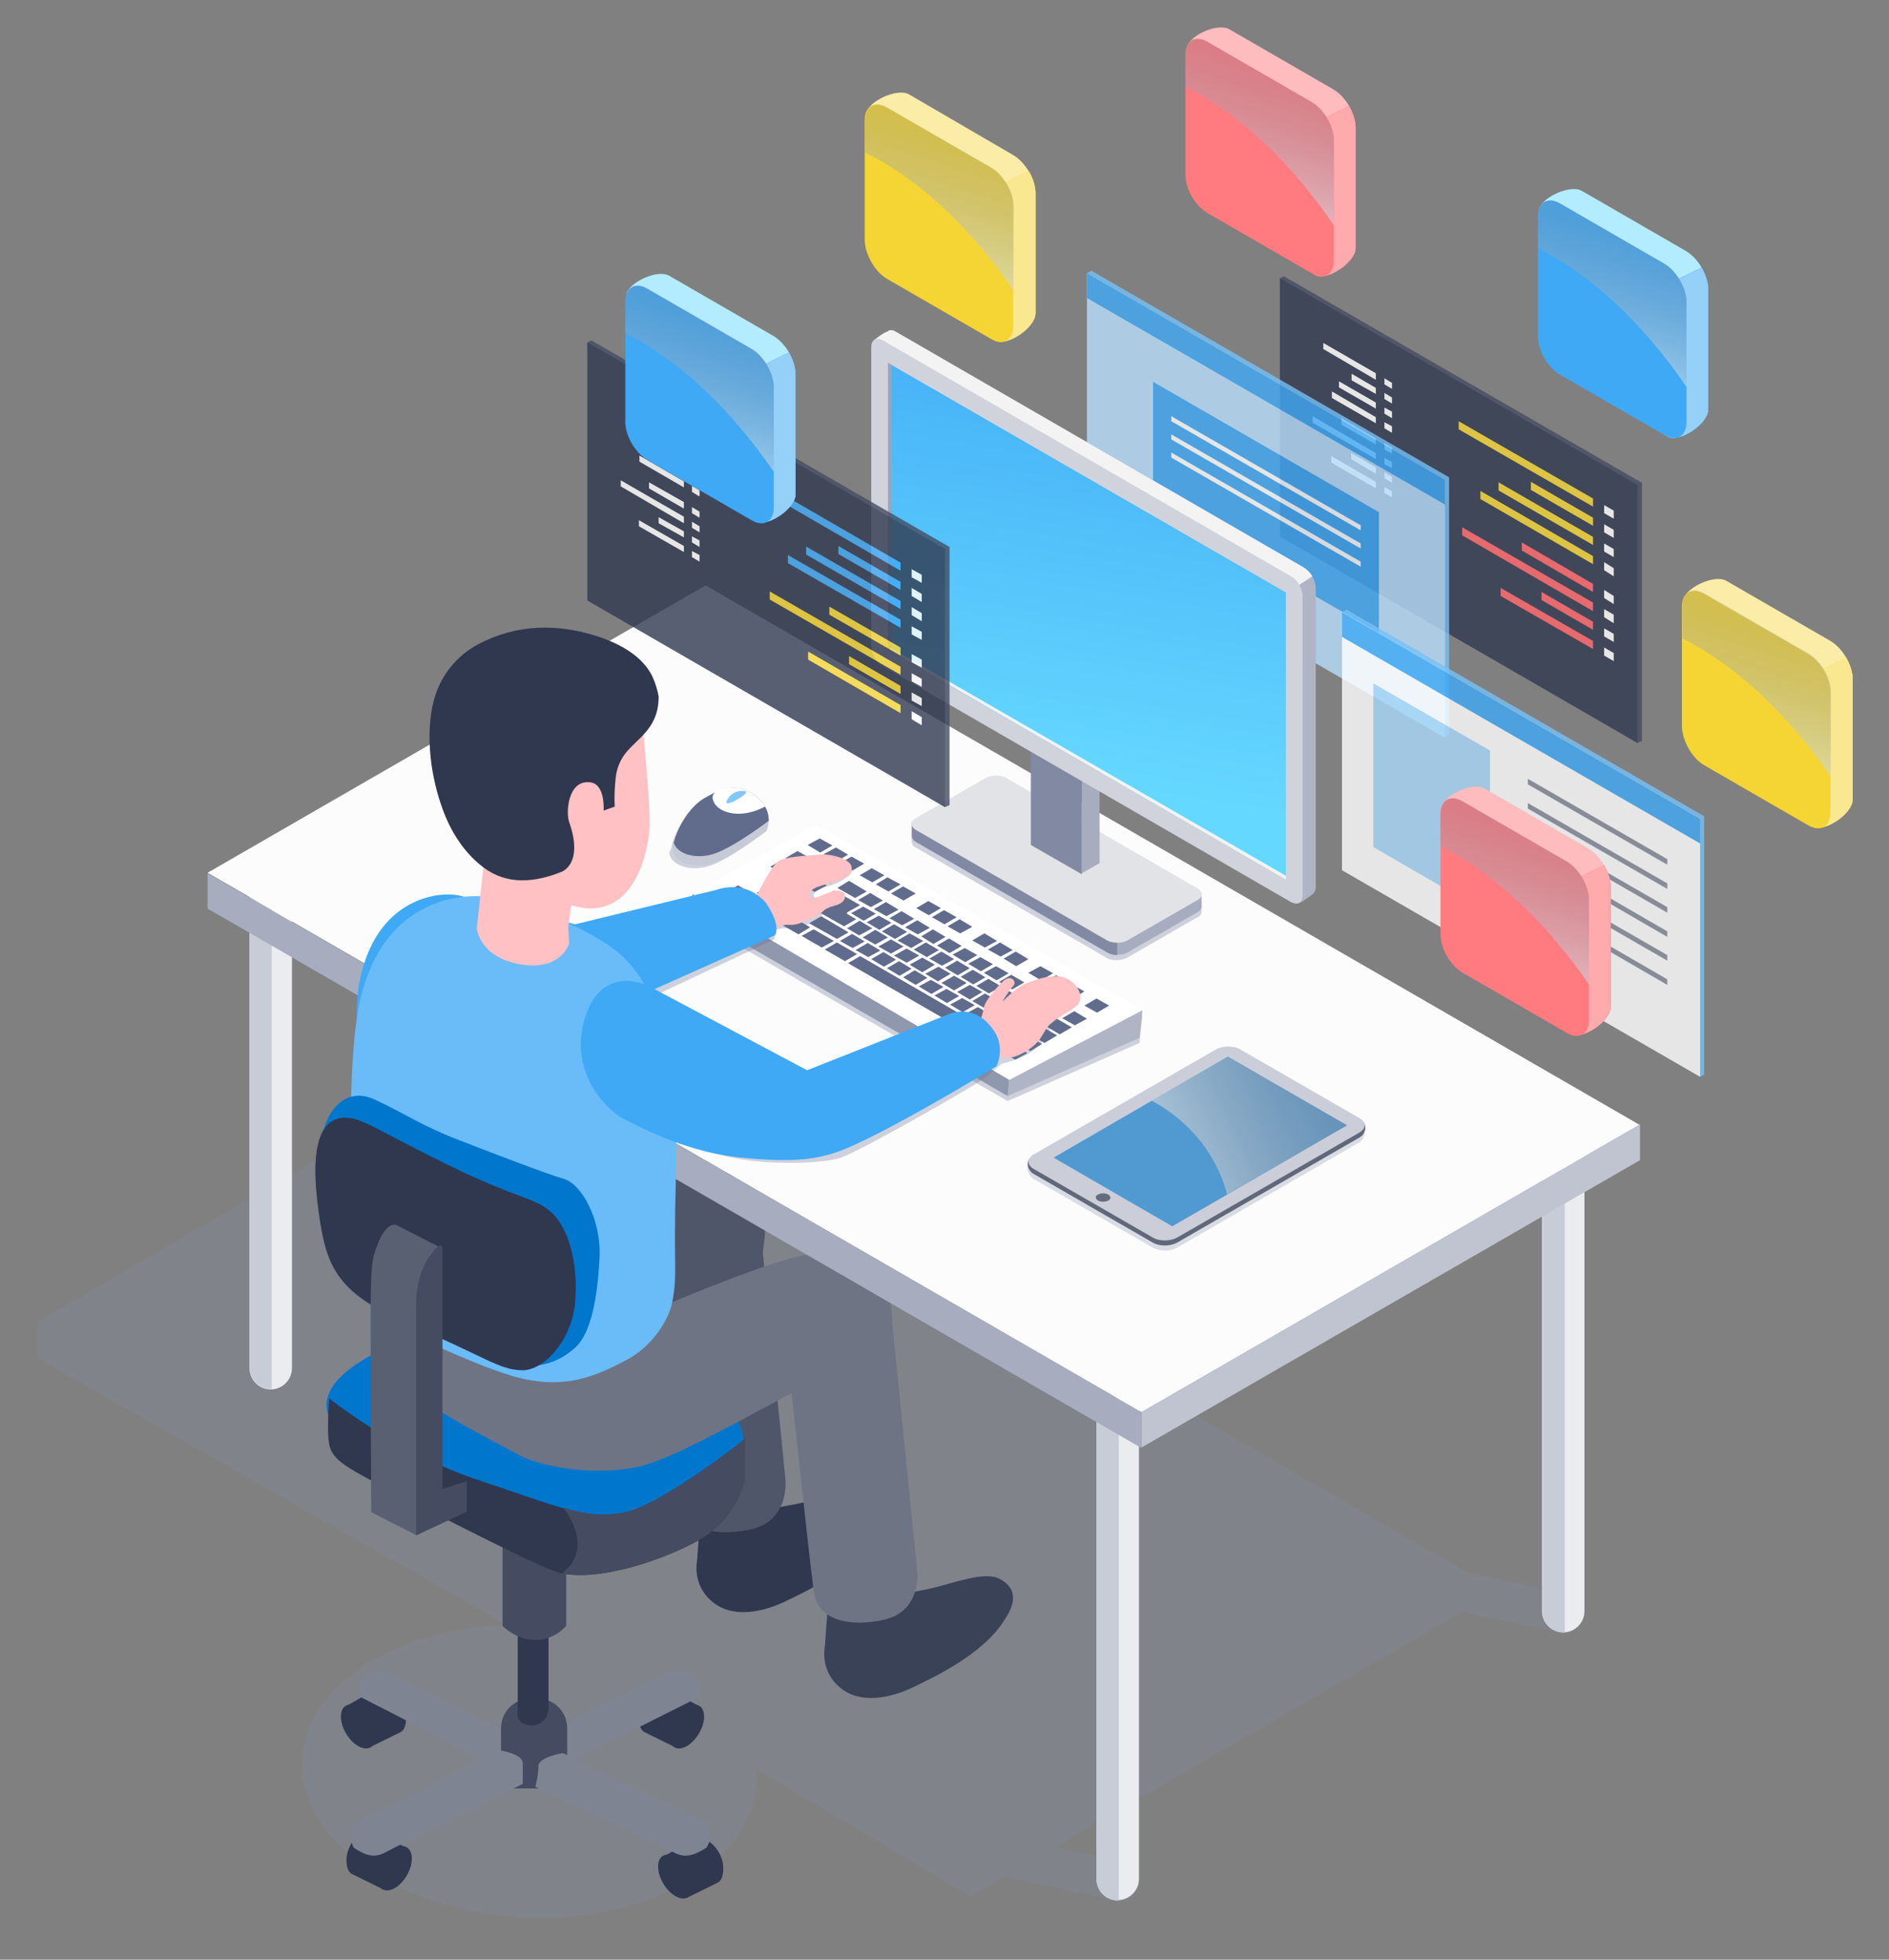<?xml version="1.0" encoding="utf-8"?>
<!-- Generator: Adobe Illustrator 26.0.1, SVG Export Plug-In . SVG Version: 6.00 Build 0)  -->
<svg version="1.1" id="OBJECTS" xmlns="http://www.w3.org/2000/svg" xmlns:xlink="http://www.w3.org/1999/xlink" x="0px" y="0px"
	 width="374px" height="388px" viewBox="0 0 374 388" style="enable-background:new 0 0 374 388;" xml:space="preserve">
<rect x="0" y="0" width="374" height="388" fill="#808080" stroke="none"/>
<style type="text/css">
	.st0{opacity:0.3;fill:#828BA4;}
	.st1{opacity:0.8;}
	.st2{fill:#454C61;}
	.st3{fill:#30384F;}
	.st4{fill:#FFFFFF;}
	.st5{fill:#F5D533;}
	.st6{fill:#FF6469;}
	.st7{fill:#75C1F8;}
	.st8{fill:#B8DFFB;}
	.st9{fill:#3FA9F5;}
	.st10{fill:#FBEDA7;}
	.st11{fill:#F9E88F;}
	.st12{opacity:0.7;fill:url(#SVGID_1_);}
	.st13{fill:#B4ECFF;}
	.st14{fill:#95D0F9;}
	.st15{opacity:0.7;fill:url(#SVGID_00000066490738373202716310000002444105883117185420_);}
	.st16{fill:#FFBCBE;}
	.st17{fill:#FFAAAC;}
	.st18{fill:#FF7B80;}
	.st19{opacity:0.7;fill:url(#SVGID_00000138567831780600302730000015018956893225107079_);}
	.st20{opacity:0.7;fill:url(#SVGID_00000047740593593417984960000007492244897160977553_);}
	.st21{fill:#4F5669;}
	.st22{fill:#3A4258;}
	.st23{fill:#7F8492;}
	.st24{fill:#6E7484;}
	.st25{fill:#0077CC;}
	.st26{fill:#EAECF0;}
	.st27{fill:#C8CCD7;}
	.st28{fill:#DFE2E8;}
	.st29{fill:#D0D3DC;}
	.st30{fill:#FCFCFD;}
	.st31{fill:#C0C4D1;}
	.st32{fill:#A7ADBF;}
	.st33{opacity:0.3;fill:#616C8C;}
	.st34{fill:#B0B5C5;}
	.st35{fill:#9098AE;}
	.st36{fill-rule:evenodd;clip-rule:evenodd;fill:#616C8C;}
	.st37{fill:#4D4D4D;}
	.st38{fill:#333333;}
	.st39{fill:#FFC1C3;}
	.st40{fill:#69BCF7;}
	.st41{fill:#596072;}
	.st42{fill:#898E9B;}
	.st43{fill:#A9D8FA;}
	.st44{fill:#F3F3F4;}
	.st45{fill:#8189A3;}
	.st46{fill:#E2E3E6;}
	.st47{fill:url(#SVGID_00000044899761281730570980000014026955265408230831_);}
	.st48{fill:#9FA5B9;}
	.st49{opacity:0.3;fill:#878FA8;}
	.st50{fill:#626879;}
	.st51{fill:#CBCED9;}
	.st52{opacity:0.6;fill:#0077CC;}
	.st53{fill:url(#SVGID_00000098934113497384890180000014317409270694229911_);}
	.st54{fill:#666C7D;}
	.st55{fill:#C6CAD6;}
	.st56{fill:#616C8C;}
	.st57{fill:#84C8F9;}
	.st58{opacity:0.7;fill:url(#SVGID_00000181049998582670836670000006957771865041511817_);}
	.st59{opacity:0.7;fill:url(#SVGID_00000067201473100904572460000003278686283213278392_);}
</style>
<path class="st0" d="M105.8,204.7l184.8,106.7l0.1,0l0,0v0l18,3.8c2.3-0.4,4.5,1.1,4.9,3.4l0,0c0.4,2.3-1.1,4.5-3.4,4.9l-20.7-4.4
	l-80.6,46.6l11.7,2.5c2.3-0.4,4.5,1.1,4.9,3.4v0c0.4,2.3-1.1,4.5-3.4,4.9l-23.3-4.9l-6.6,3.8v0.1l-42.6-25.4c0.1,1,0.2,2.1,0.1,3.1
	c-0.9,16-21.7,27.8-46.5,26.4c-24.8-1.4-44.2-15.4-43.3-31.4c0.8-14.7,18.5-25.8,40.6-26.4l-93.2-53v-7l0,0L105.8,204.7z"/>
<g class="st1">
	<polygon class="st2" points="254.2,105.8 324.2,147.1 325.1,146.7 325.1,95.6 254.2,54.7 253.4,55.1 	"/>
	<g>
		<polygon class="st3" points="253.4,106.2 324.2,147.1 324.2,96 253.4,55.1 		"/>
		<g>
			<polygon class="st4" points="317.6,101.6 319.5,102.7 319.5,101.1 317.6,100 			"/>
			<polygon class="st5" points="288.8,85 315.4,100.3 315.4,98.7 288.8,83.4 			"/>
			<polygon class="st4" points="317.6,105.4 319.5,106.5 319.5,104.9 317.6,103.8 			"/>
			<polygon class="st5" points="303.1,97 315.4,104.1 315.4,102.5 303.1,95.4 			"/>
			<polygon class="st4" points="317.6,109.2 319.5,110.3 319.5,108.7 317.6,107.6 			"/>
			<polygon class="st5" points="296.7,97.1 315.4,107.9 315.4,106.3 296.7,95.5 			"/>
			<polygon class="st4" points="317.6,112.9 319.5,114.1 319.5,112.5 317.6,111.3 			"/>
			<polygon class="st5" points="293.1,98.8 315.4,111.7 315.4,110.1 293.1,97.2 			"/>
		</g>
		<g>
			<polygon class="st4" points="317.6,118.4 319.5,119.6 319.5,118 317.6,116.8 			"/>
			<polygon class="st6" points="301.3,109 315.4,117.2 315.4,115.6 301.3,107.4 			"/>
			<polygon class="st4" points="317.6,122.2 319.5,123.4 319.5,121.7 317.6,120.6 			"/>
			<polygon class="st6" points="289.5,106 315.4,121 315.4,119.3 289.5,104.4 			"/>
			<polygon class="st4" points="317.6,126 319.5,127.1 319.5,125.5 317.6,124.4 			"/>
			<polygon class="st6" points="305.2,118.8 315.4,124.7 315.4,123.1 305.2,117.2 			"/>
			<polygon class="st4" points="317.6,129.8 319.5,130.9 319.5,129.3 317.6,128.2 			"/>
			<polygon class="st6" points="297.1,118 315.4,128.5 315.4,126.9 297.1,116.4 			"/>
		</g>
		<g>
			<polygon class="st4" points="275.6,77 274.1,76.1 274.1,74.9 275.6,75.8 			"/>
			<polygon class="st4" points="262,67.9 272.4,73.9 272.4,75.2 262,69.1 			"/>
			<polygon class="st4" points="275.6,79.9 274.1,79 274.1,77.8 275.6,78.7 			"/>
			<polygon class="st4" points="267.6,74 272.4,76.8 272.4,78 267.6,75.3 			"/>
			<polygon class="st4" points="275.6,82.8 274.1,81.9 274.1,80.7 275.6,81.5 			"/>
			<polygon class="st4" points="265.1,75.5 272.4,79.7 272.4,80.9 265.1,76.7 			"/>
			<polygon class="st4" points="275.6,85.7 274.1,84.8 274.1,83.6 275.6,84.4 			"/>
			<polygon class="st4" points="263.7,77.5 272.4,82.6 272.4,83.8 263.7,78.8 			"/>
			<polygon class="st4" points="275.6,89.8 274.1,89 274.1,87.7 275.6,88.6 			"/>
			<polygon class="st4" points="265.6,82.8 272.4,86.8 272.4,88 265.6,84.1 			"/>
			<polygon class="st4" points="275.6,92.7 274.1,91.9 274.1,90.6 275.6,91.5 			"/>
			<polygon class="st4" points="272.4,89.7 272.4,90.9 259.9,83.7 259.9,82.4 			"/>
			<polygon class="st4" points="275.6,95.6 274.1,94.7 274.1,93.5 275.6,94.4 			"/>
			<polygon class="st4" points="267.5,89.7 272.4,92.5 272.4,93.8 267.5,90.9 			"/>
			<polygon class="st4" points="275.6,98.5 274.1,97.6 274.1,96.4 275.6,97.3 			"/>
			<polygon class="st4" points="272.4,96.7 263.6,91.6 263.6,90.3 272.4,95.4 			"/>
		</g>
	</g>
</g>
<g class="st1">
	<polygon class="st7" points="216.1,104.7 286.1,146 286.9,145.6 286.9,94.5 216.1,53.6 215.3,54 	"/>
	<g>
		<polygon class="st8" points="215.2,105.2 286.1,146.1 286.1,95 215.2,54.1 		"/>
		<g>
			<polygon class="st9" points="228.3,99.5 273,125.3 273,101.4 228.3,75.6 			"/>
			<polygon class="st4" points="231.9,83.4 269.4,105 269.4,104 231.9,82.4 			"/>
			<polygon class="st4" points="231.9,87 269.4,108.6 269.4,107.6 231.9,86 			"/>
			<polygon class="st4" points="231.9,90.6 269.4,112.2 269.4,111.2 231.9,89.6 			"/>
		</g>
		<polygon class="st9" points="215.2,59 286.1,99.9 286.1,95 215.2,54.1 		"/>
	</g>
</g>
<path class="st5" d="M203.7,33.9c0.8,1.4,1.3,2.9,1.3,4.3l0,23.8c0,2.8-5.7,6.7-8.1,5.3L178,53.7c-1.2-0.7-2.3-1.9-3.1-3.3
	C183.7,45.3,194.3,38.2,203.7,33.9z"/>
<path class="st10" d="M178,53.7l18.9,13.7c2.4,1.4,8.1-2.5,8.1-5.3l0-23.8c0-2.8-2-6.2-4.4-7.6L180,18.7c-2.4-1.4-8.4,1.5-8.5,3.9
	l2.1,23.4C173.6,48.9,175.5,52.3,178,53.7z"/>
<path class="st5" d="M203.7,33.9c0.8,1.4,1.3,2.9,1.3,4.3l0,23.8c0,2.8-5.7,6.7-8.1,5.3L178,53.7c-1.2-0.7-2.3-1.9-3.1-3.3
	C183.7,45.3,194.3,38.2,203.7,33.9z"/>
<path class="st11" d="M203.7,33.9c0.8,1.4,1.3,2.9,1.3,4.3l0,23.8c0,2.8-5.7,6.7-8.1,5.3L178,53.7c-1.2-0.7-2.3-1.9-3.1-3.3
	C183.7,45.3,194.3,38.2,203.7,33.9z"/>
<path class="st5" d="M175.6,55.2l20.6,11.9c2.4,1.4,4.4,0.3,4.4-2.5l0-23.8c0-2.8-2-6.2-4.4-7.6l-20.6-11.9
	c-2.4-1.4-4.4-0.3-4.4,2.5l0,23.8C171.3,50.4,173.2,53.8,175.6,55.2z"/>
<linearGradient id="SVGID_1_" gradientUnits="userSpaceOnUse" x1="194.502" y1="60.055" x2="176.828" y2="6.634" gradientTransform="matrix(-1 0 0 1 373.931 0)">
	<stop  offset="0" style="stop-color:#EDFAFF"/>
	<stop  offset="1" style="stop-color:#30384F;stop-opacity:0"/>
</linearGradient>
<path class="st12" d="M171.3,30.2l0-6.4c0-2.8,2-3.9,4.4-2.5l20.6,11.9c2.4,1.4,4.4,4.8,4.4,7.6l0,16.8
	C192.4,45.4,182.1,35.5,171.3,30.2z"/>
<path class="st13" d="M311.2,72.7l18.9,13.7c2.4,1.4,8.1-2.5,8.1-5.3l0-23.8c0-2.8-2-6.2-4.4-7.6l-20.6-11.9
	c-2.4-1.4-8.4,1.5-8.5,3.9l2.1,23.4C306.8,67.9,308.8,71.3,311.2,72.7z"/>
<path class="st9" d="M336.9,53c0.8,1.4,1.3,2.9,1.3,4.3l0,23.8c0,2.8-5.7,6.7-8.1,5.3l-18.9-13.7c-1.2-0.7-2.3-1.9-3.1-3.3
	C317,64.3,327.5,57.3,336.9,53z"/>
<path class="st9" d="M336.9,53c0.8,1.4,1.3,2.9,1.3,4.3l0,23.8c0,2.8-5.7,6.7-8.1,5.3l-18.9-13.7c-1.2-0.7-2.3-1.9-3.1-3.3
	C317,64.3,327.5,57.3,336.9,53z"/>
<path class="st14" d="M336.9,53c0.8,1.4,1.3,2.9,1.3,4.3l0,23.8c0,2.8-5.7,6.7-8.1,5.3l-18.9-13.7c-1.2-0.7-2.3-1.9-3.1-3.3
	C317,64.3,327.5,57.3,336.9,53z"/>
<path class="st9" d="M308.9,74.2l20.6,11.9c2.4,1.4,4.4,0.3,4.4-2.5l0-23.8c0-2.8-2-6.2-4.4-7.6l-20.6-11.9
	c-2.4-1.4-4.4-0.3-4.4,2.5l0,23.8C304.5,69.5,306.5,72.8,308.9,74.2z"/>
<linearGradient id="SVGID_00000022524812979388835070000018022534841799856512_" gradientUnits="userSpaceOnUse" x1="61.261" y1="79.089" x2="43.587" y2="25.669" gradientTransform="matrix(-1 0 0 1 373.931 0)">
	<stop  offset="0" style="stop-color:#EDFAFF"/>
	<stop  offset="1" style="stop-color:#30384F;stop-opacity:0"/>
</linearGradient>
<path style="opacity:0.7;fill:url(#SVGID_00000022524812979388835070000018022534841799856512_);" d="M304.5,49.2l0-6.4
	c0-2.8,2-3.9,4.4-2.5l20.6,11.9c2.4,1.4,4.4,4.8,4.4,7.6l0,16.8C325.6,64.4,315.3,54.5,304.5,49.2z"/>
<path class="st16" d="M241.4,40.7l18.9,13.7c2.4,1.4,8.1-2.5,8.1-5.3l0-23.8c0-2.8-2-6.2-4.4-7.6L243.4,5.8C241,4.4,235,7.2,235,9.7
	l2.1,23.4C237,35.9,239,39.3,241.4,40.7z"/>
<path class="st6" d="M267.1,21c0.8,1.4,1.3,2.9,1.3,4.3l0,23.8c0,2.8-5.7,6.7-8.1,5.3l-18.9-13.7c-1.2-0.7-2.3-1.9-3.1-3.3
	C247.2,32.3,257.7,25.3,267.1,21z"/>
<path class="st17" d="M267.1,21c0.8,1.4,1.3,2.9,1.3,4.3l0,23.8c0,2.8-5.7,6.7-8.1,5.3l-18.9-13.7c-1.2-0.7-2.3-1.9-3.1-3.3
	C247.2,32.3,257.7,25.3,267.1,21z"/>
<path class="st18" d="M239.1,42.2l20.6,11.9c2.4,1.4,4.4,0.3,4.4-2.5l0-23.8c0-2.8-2-6.2-4.4-7.6L239.1,8.3
	c-2.4-1.4-4.4-0.3-4.4,2.5l0,23.8C234.7,37.5,236.7,40.8,239.1,42.2z"/>
<linearGradient id="SVGID_00000122683040657664175280000018096710654942762388_" gradientUnits="userSpaceOnUse" x1="131.054" y1="47.089" x2="113.38" y2="-6.331" gradientTransform="matrix(-1 0 0 1 373.931 0)">
	<stop  offset="0" style="stop-color:#EDFAFF"/>
	<stop  offset="1" style="stop-color:#30384F;stop-opacity:0"/>
</linearGradient>
<path style="opacity:0.7;fill:url(#SVGID_00000122683040657664175280000018096710654942762388_);" d="M234.7,17.2l0-6.4
	c0-2.8,2-3.9,4.4-2.5l20.6,11.9c2.4,1.4,4.4,4.8,4.4,7.6l0,16.8C255.8,32.4,245.5,22.5,234.7,17.2z"/>
<path class="st5" d="M365.5,130.2c0.8,1.4,1.3,2.9,1.3,4.3l0,23.8c0,2.8-5.7,6.7-8.1,5.3l-18.9-13.7c-1.2-0.7-2.3-1.9-3.1-3.3
	C345.5,141.5,356.1,134.5,365.5,130.2z"/>
<path class="st10" d="M339.8,149.9l18.9,13.7c2.4,1.4,8.1-2.5,8.1-5.3l0-23.8c0-2.8-2-6.2-4.4-7.6L341.8,115
	c-2.4-1.4-8.4,1.5-8.5,3.9l2.1,23.4C335.4,145.2,337.3,148.5,339.8,149.9z"/>
<path class="st5" d="M365.5,130.2c0.8,1.4,1.3,2.9,1.3,4.3l0,23.8c0,2.8-5.7,6.7-8.1,5.3l-18.9-13.7c-1.2-0.7-2.3-1.9-3.1-3.3
	C345.5,141.5,356.1,134.5,365.5,130.2z"/>
<path class="st11" d="M365.5,130.2c0.8,1.4,1.3,2.9,1.3,4.3l0,23.8c0,2.8-5.7,6.7-8.1,5.3l-18.9-13.7c-1.2-0.7-2.3-1.9-3.1-3.3
	C345.5,141.5,356.1,134.5,365.5,130.2z"/>
<path class="st5" d="M337.4,151.5l20.6,11.9c2.4,1.4,4.4,0.3,4.4-2.5l0-23.8c0-2.8-2-6.2-4.4-7.6l-20.6-11.9
	c-2.4-1.4-4.4-0.3-4.4,2.5l0,23.8C333.1,146.7,335,150.1,337.4,151.5z"/>
<linearGradient id="SVGID_00000073681744115572663700000002989155542321043386_" gradientUnits="userSpaceOnUse" x1="32.709" y1="156.33" x2="15.035" y2="102.91" gradientTransform="matrix(-1 0 0 1 373.931 0)">
	<stop  offset="0" style="stop-color:#EDFAFF"/>
	<stop  offset="1" style="stop-color:#30384F;stop-opacity:0"/>
</linearGradient>
<path style="opacity:0.7;fill:url(#SVGID_00000073681744115572663700000002989155542321043386_);" d="M333.1,126.4l0-6.4
	c0-2.8,2-3.9,4.4-2.5l20.6,11.9c2.4,1.4,4.4,4.8,4.4,7.6l0,16.8C354.2,141.7,343.9,131.8,333.1,126.4z"/>
<g>
	<g>
		<path class="st3" d="M138.6,301l-0.6,8.1c0,0-1,4.7,3,8c4,3.4,10,2.1,14.4,0c3.5-1.7,13.9-6.4,18.2-13.4c1.1-1.7,3.6-5.7-1-8.1
			c-3-1.6-9.2,0.9-13.6,1.9c-2.7,0.6-7.1,1.3-7.1,1.3s-3.9-2.6-7.9-1C140,299.4,138.4,297.7,138.6,301z"/>
		<path class="st21" d="M155.5,292.8c0,0,1,8.2-6.8,10c-7.8,1.7-13.2-0.5-14.1-4.9c-0.6-2.7-3.2-28.2-4.8-42.4l20.4-15.8
			L155.5,292.8z"/>
		<path class="st21" d="M75.2,260.6c1-7.2,3.6-14,4.5-21.2l18.3,5.5c0,0,28.3-12.4,36.3-13.5c4.6-0.6,8.6-0.8,12.8,3
			c5.2,4.8,4.3,10.5,4.3,10.5l-0.4,3.4l-30.8,16.5c0-0.1-11.6,6.4-17.5,8.1c-9,2.6-20.9,0.5-25.5-2.1c-0.6-0.4-1.5-0.8-2.4-1.3
			C74.7,266.5,74.8,263.6,75.2,260.6z"/>
		<path class="st22" d="M163.9,318l-0.6,8.1c0,0-1,4.7,3,8c4,3.4,10,2.1,14.4,0c3.5-1.7,13.9-6.4,18.2-13.4c1.1-1.7,3.6-5.7-1-8.1
			c-3-1.6-9.2,0.9-13.6,1.9c-2.7,0.6-7.1,1.3-7.1,1.3s-3.9-2.6-7.9-1C165.3,316.3,163.7,314.7,163.9,318z"/>
		<g>
			<path class="st3" d="M71.9,362.6c1.1-0.7,2.1-0.6,2.7,0.1l0.1-0.1l5.6,3.2l-4.4,8.3l-6.3-3.1c-0.6-0.4-1-1.2-1-2.8
				C68.6,366,70.1,363.7,71.9,362.6z"/>
			<ellipse transform="matrix(0.5 -0.866 0.866 0.5 -281.255 252.588)" class="st3" cx="78.1" cy="369.9" rx="4.8" ry="2.8"/>
		</g>
		<g>
			<path class="st3" d="M139.9,364.3c-1.1-0.7-2.1-0.6-2.7,0.1l-0.1-0.1l-5.6,3.2l4.4,8.3l6.3-3.1c0.6-0.4,1-1.2,1-2.8
				C143.2,367.6,141.8,365.4,139.9,364.3z"/>
			<path class="st3" d="M137.1,373.5c0,2.2-1.5,3-3.4,1.9c-1.9-1.1-3.4-3.7-3.4-5.8c0-2.2,1.5-3,3.4-1.9
				C135.6,368.7,137.1,371.3,137.1,373.5z"/>
		</g>
		<g>
			<path class="st3" d="M77.1,334.5c-1.1-0.7-2.1-0.6-2.7,0.1l-0.1-0.1l-5.6,3.2l4.4,8.3l6.3-3.1c0.6-0.4,1-1.2,1-2.8
				C80.4,337.9,78.9,335.6,77.1,334.5z"/>
			<path class="st3" d="M74.3,343.8c0,2.2-1.5,3-3.4,1.9c-1.9-1.1-3.4-3.7-3.4-5.8c0-2.2,1.5-3,3.4-1.9
				C72.8,339,74.3,341.6,74.3,343.8z"/>
		</g>
		<g>
			<path class="st3" d="M129.8,334.5c1.1-0.7,2.1-0.6,2.7,0.1l0.1-0.1l5.6,3.2l-4.4,8.3l-6.3-3.1c-0.6-0.4-1-1.2-1-2.8
				C126.5,337.9,127.9,335.6,129.8,334.5z"/>
			<path class="st3" d="M132.6,343.8c0,2.2,1.5,3,3.4,1.9c1.9-1.1,3.4-3.7,3.4-5.8c0-2.2-1.5-3-3.4-1.9
				C134.1,339,132.6,341.6,132.6,343.8z"/>
		</g>
		<path class="st23" d="M103.7,345.1l29-14.1c0,0,1.5-0.9,3.6,0.2s2.3,2.6,2.3,2.6v2.1l-29.9,15L103.7,345.1z"/>
		<path class="st23" d="M107.3,346.2L76.7,331c0,0-1.3-0.9-3.4,0.2c-2.1,1.1-2.1,2.6-2.1,2.6v2.1l31.4,16.1L107.3,346.2z"/>
		<path class="st2" d="M99.2,354.1h13.1v-11.9c0-3.3-2.6-5.9-5.9-5.9h-1.3c-3.3,0-5.9,2.6-5.9,5.9V354.1z"/>
		<path class="st3" d="M108.6,321.5v16.7c0,0,0,3.4-3.4,3.4c-3.4,0-2.7-3-2.7-3v-17.1H108.6z"/>
		<path class="st2" d="M112.1,306.2v15.7c0,0-2.2,2.8-6.1,2.8c-3.9,0-6.5-2.8-6.5-2.8v-18L112.1,306.2z"/>
		<path class="st24" d="M181.6,311c0,0,1,8-6.6,9.7c-7.6,1.7-12.8-0.5-13.7-4.7c-0.6-2.6-3.1-27.4-4.7-41.2l19.8-15.4L181.6,311z"/>
		<path class="st25" d="M129.8,268.3c-8-5.1-13.5-8-20.2-9c-9.6-1.4-22.4,2.9-29.5,5.9c-4.6,1.9-18.1,7.7-15,15.2
			c2.3,5.3,13.4,9.2,21.5,13.1c8.1,3.9,18.7,10.9,27.7,11.4c9,0.6,18.8-4.2,26.9-9.5s7.3-13,2-17.8
			C138.9,273.7,136.8,272.8,129.8,268.3z"/>
		<path class="st24" d="M74.1,247.1l49.1,14.9c0,0,28.3-12.4,36.3-13.5c4.6-0.6,8.6-0.8,12.8,3c5.2,4.8,4.3,10.5,4.3,10.5l-0.4,3.4
			l-30.8,16.5c0-0.1-11.6,6.4-17.5,8.1c-9,2.6-20.9,0.5-25.5-2.1c-4.6-2.6-19.6-9.8-25.4-16.2S74.1,247.1,74.1,247.1z"/>
		<g>
			<path class="st3" d="M147.5,284.9v7.9c0,0-1.4,8-9.8,12.5c-8.4,4.5-21.5,8.2-27.9,5.8c-6.4-2.4-30.3-14.8-35.6-17.6
				c-5.2-2.8-7.9-4.3-8.8-6.7c-0.9-2.4-0.2-9.9-0.2-9.9s13.7,10.9,29.4,16.1c15.7,5.2,21.7,8.2,29.4,6.4
				C131.8,297.4,147.5,284.9,147.5,284.9z"/>
			<path class="st2" d="M113.2,309.6c2.3-3.7,0.8-7.8-1.7-11.1c4.9,1.4,8.5,1.8,12.6,0.8c7.7-1.9,23.4-14.4,23.4-14.4v7.9
				c0,0-1.4,8-9.8,12.5c-7.8,4.2-19.7,7.7-26.4,6.2C112,310.9,112.6,310.3,113.2,309.6z"/>
		</g>
		<path class="st23" d="M139.9,365.8c0,0,2.7-4.3-1.4-5.8c-4.1-1.5-27-12.9-27-12.9s-4.9,0.7-4.9,2.6c0,1.9-0.6,4.1-0.6,4.1
			s24.9,11.6,27.3,12.9C135.7,368.1,137.7,367.2,139.9,365.8z"/>
		<path class="st23" d="M70,365.8c0,0-2.1-4.3,2-5.8c4.1-1.5,26.8-13.5,26.8-13.5s4.7,0.7,4.7,2.6s0,4.1,0,4.1s-24.7,12.2-27.1,13.5
			C74,368.1,72.1,367.2,70,365.8z"/>
	</g>
	<g>
		<g>
			<path class="st26" d="M221.3,376.2L221.3,376.2c2.3,0,4.2-1.9,4.2-4.2v-95.3h-8.4V372C217.1,374.4,218.9,376.2,221.3,376.2z"/>
			<path class="st27" d="M221.5,276.8v99.5c-0.1,0-0.2,0-0.2,0c-2.3,0-4.2-1.9-4.2-4.2v-95.3H221.5z"/>
		</g>
		<g>
			<path class="st26" d="M309.5,323.2L309.5,323.2c2.3,0,4.2-1.9,4.2-4.2v-95.3h-8.4V319C305.3,321.3,307.2,323.2,309.5,323.2z"/>
			<path class="st27" d="M309.8,223.7v99.5c-0.1,0-0.2,0-0.2,0c-2.3,0-4.2-1.9-4.2-4.2v-95.3H309.8z"/>
		</g>
		<g>
			<path class="st26" d="M53.6,275.1L53.6,275.1c2.3,0,4.2-1.9,4.2-4.2v-95.3h-8.4v95.3C49.4,273.2,51.3,275.1,53.6,275.1z"/>
			<path class="st27" d="M53.8,175.6V275c-0.1,0-0.2,0-0.2,0c-2.3,0-4.2-1.9-4.2-4.2v-95.3H53.8z"/>
		</g>
		<g>
			<path class="st28" d="M141.8,222L141.8,222c2.3,0,4.2-1.9,4.2-4.2v-95.3h-8.4v95.3C137.6,220.1,139.5,222,141.8,222z"/>
			<path class="st29" d="M142.1,122.5V222c-0.1,0-0.2,0-0.2,0c-2.3,0-4.2-1.9-4.2-4.2v-95.3H142.1z"/>
		</g>
		<g>
			<polygon class="st30" points="41.1,172.8 226,279.6 324.6,222.7 139.7,115.9 			"/>
			<polygon class="st31" points="226,286.6 226,279.6 324.7,222.6 324.7,229.7 			"/>
			<polygon class="st32" points="41.1,179.9 41.1,172.9 226,279.6 226,286.7 			"/>
		</g>
	</g>
	<g>
		<polygon class="st33" points="137.1,178 199.8,214.8 226.2,201 225.6,206.5 199.5,218 136.9,181.8 		"/>
		<polygon class="st34" points="226.2,200 225.6,205.5 199.5,217 199.8,213.8 		"/>
		<polygon class="st4" points="161.5,163.3 137.1,177.1 199.8,213.8 226.2,200 		"/>
		<polygon class="st35" points="137.1,177 199.8,213.8 199.5,217 136.9,180.8 		"/>
		<g>
			<polygon class="st36" points="217.2,200.5 219.6,199.1 217.1,197.7 214.7,199.1 			"/>
			<polygon class="st36" points="212.3,197.7 214.7,196.3 212.2,194.9 209.8,196.2 			"/>
			<polygon class="st36" points="209.2,195.9 211.6,194.5 209.1,193.1 206.7,194.4 			"/>
			<polygon class="st36" points="206.1,194.1 208.5,192.7 206,191.3 203.6,192.6 			"/>
			<polygon class="st36" points="201.2,191.3 203.6,189.9 201.1,188.4 198.7,189.8 			"/>
			<polygon class="st36" points="198.1,189.4 200.5,188.1 198,186.6 195.6,188 			"/>
			<polygon class="st36" points="195,187.6 197.4,186.3 194.9,184.8 192.5,186.2 			"/>
			<polygon class="st36" points="190.1,184.8 192.5,183.5 190,182 187.6,183.4 			"/>
			<polygon class="st36" points="187,183 189.4,181.6 186.9,180.2 184.5,181.6 			"/>
			<polygon class="st36" points="183.9,181.2 186.3,179.8 183.8,178.4 181.4,179.8 			"/>
			<polygon class="st36" points="178.9,178.3 181.3,176.9 178.8,175.5 176.4,176.9 			"/>
			<polygon class="st36" points="175.9,176.5 178.3,175.1 175.7,173.7 173.4,175.1 			"/>
			<polygon class="st36" points="172.7,174.7 175.1,173.3 172.6,171.9 170.2,173.3 			"/>
			<polygon class="st36" points="168.7,172.4 171.1,171 168.6,169.6 166.2,170.9 			"/>
			<polygon class="st36" points="165.6,170.6 167.9,169.2 165.5,167.8 163.1,169.1 			"/>
			<polygon class="st36" points="162.4,168.8 164.8,167.4 162.3,166 159.9,167.3 			"/>
			<polygon class="st36" points="158,171.3 160.4,169.9 157.9,168.5 155.5,169.9 			"/>
			<polygon class="st36" points="155,173 157.4,171.7 154.9,170.2 152.5,171.6 			"/>
			<polygon class="st36" points="161.1,173.1 163.5,171.8 161,170.3 158.7,171.7 			"/>
			<polygon class="st36" points="158.2,174.8 160.5,173.5 158.1,172 155.7,173.4 			"/>
			<polygon class="st36" points="164.3,174.9 166.7,173.6 164.2,172.1 161.8,173.5 			"/>
			<polygon class="st36" points="161.3,176.6 163.7,175.3 161.2,173.8 158.8,175.2 			"/>
			<polygon class="st36" points="146.2,178.1 148.6,176.7 146.1,175.3 143.7,176.7 			"/>
			<polygon class="st36" points="149.3,179.9 151.7,178.5 149.2,177.1 146.8,178.5 			"/>
			<polygon class="st36" points="152.4,181.7 154.8,180.3 152.3,178.9 150,180.3 			"/>
			<polygon class="st36" points="152.3,178.2 154.7,176.8 152.2,175.4 149.8,176.8 			"/>
			<polygon class="st36" points="172.4,179.6 174.8,178.3 172.3,176.8 169.9,178.2 			"/>
			<polygon class="st36" points="175.5,181.4 177.9,180.1 175.4,178.6 173,180 			"/>
			<polygon class="st36" points="178.6,183.2 181,181.9 178.5,180.4 176.1,181.8 			"/>
			<polygon class="st36" points="181.7,185 184.1,183.7 181.6,182.2 179.2,183.6 			"/>
			<polygon class="st36" points="184.8,186.9 187.2,185.5 184.7,184 182.4,185.4 			"/>
			<polygon class="st36" points="188,188.7 190.4,187.3 187.9,185.8 185.5,187.2 			"/>
			<polygon class="st36" points="191.1,190.5 193.5,189.1 191,187.7 188.6,189 			"/>
			<polygon class="st36" points="194.2,192.3 196.6,190.9 194.1,189.5 191.7,190.8 			"/>
			<polygon class="st36" points="197.3,194.1 199.7,192.7 197.2,191.3 194.8,192.6 			"/>
			<polygon class="st36" points="200.4,195.9 202.8,194.5 200.2,193 197.8,194.4 			"/>
			<polygon class="st36" points="203.6,197.7 205.9,196.3 203.3,194.8 200.9,196.2 			"/>
			<polygon class="st36" points="206.7,199.5 209.1,198.1 206.4,196.6 204.1,198 			"/>
			<polygon class="st36" points="209.7,201.2 212.1,199.9 209.6,198.4 207.2,199.8 			"/>
			<polygon class="st36" points="212.8,203 215.2,201.7 212.7,200.2 210.3,201.6 			"/>
			<polygon class="st36" points="205.2,202.1 207.6,200.7 205.1,199.3 202.7,200.6 			"/>
			<polygon class="st36" points="202.1,200.3 204.5,198.9 202,197.5 199.6,198.8 			"/>
			<polygon class="st36" points="199,198.5 201.3,197.1 198.8,195.7 196.5,197 			"/>
			<polygon class="st36" points="195.8,196.7 198.2,195.3 195.7,193.8 193.3,195.2 			"/>
			<polygon class="st36" points="192.7,194.9 195.1,193.5 192.6,192 190.2,193.4 			"/>
			<polygon class="st36" points="189.6,193.1 192,191.7 189.5,190.2 187.1,191.6 			"/>
			<polygon class="st36" points="186.5,191.2 188.9,189.9 186.4,188.4 184,189.8 			"/>
			<polygon class="st36" points="183.5,189.5 185.9,188.1 183.3,186.6 180.9,188 			"/>
			<polygon class="st36" points="180.4,187.7 182.8,186.3 180.1,184.8 177.7,186.2 			"/>
			<polygon class="st36" points="177.2,185.9 179.6,184.5 177,183 174.6,184.4 			"/>
			<polygon class="st36" points="174.1,184.1 176.5,182.7 174,181.3 171.6,182.6 			"/>
			<polygon class="st36" points="171,182.3 173.4,180.9 170.9,179.5 168.5,180.8 			"/>
			<polygon class="st36" points="170.1,185.2 172.7,183.8 170.2,182.3 167.7,183.8 			"/>
			<polygon class="st36" points="173.3,187 175.8,185.6 173.3,184.1 170.8,185.6 			"/>
			<polygon class="st36" points="176.4,188.8 178.9,187.4 176.4,186 173.9,187.4 			"/>
			<polygon class="st36" points="179.5,190.6 182,189.2 179.5,187.8 177,189.2 			"/>
			<polygon class="st36" points="182.6,192.5 185.1,191 182.6,189.6 180.1,191 			"/>
			<polygon class="st36" points="185.7,194.3 188.2,192.8 185.8,191.4 183.2,192.8 			"/>
			<polygon class="st36" points="188.9,196.1 191.4,194.6 188.9,193.2 186.4,194.6 			"/>
			<polygon class="st36" points="192,197.9 194.5,196.4 192,195 189.5,196.4 			"/>
			<polygon class="st36" points="195.1,199.7 197.6,198.2 195,196.7 192.5,198.2 			"/>
			<polygon class="st36" points="198.2,201.5 200.7,200 198.1,198.5 195.6,200 			"/>
			<polygon class="st36" points="201.3,203.3 203.8,201.9 201.2,200.3 198.7,201.8 			"/>
			<polygon class="st36" points="196.8,204 199.2,202.6 196.7,201.2 194.4,202.6 			"/>
			<polygon class="st36" points="193.7,202.2 196.1,200.8 193.6,199.4 191.2,200.7 			"/>
			<polygon class="st36" points="190.6,200.4 193,199 190.5,197.6 188.1,198.9 			"/>
			<polygon class="st36" points="187.5,198.6 189.9,197.2 187.4,195.8 185,197.1 			"/>
			<polygon class="st36" points="184.4,196.8 186.8,195.4 184.3,194 181.9,195.3 			"/>
			<polygon class="st36" points="181.3,195 183.6,193.6 181.1,192.1 178.8,193.5 			"/>
			<polygon class="st36" points="178.1,193.2 180.5,191.8 178,190.3 175.6,191.7 			"/>
			<polygon class="st36" points="175,191.4 177.4,190 174.9,188.5 172.5,189.9 			"/>
			<polygon class="st36" points="171.9,189.5 174.3,188.2 171.8,186.7 169.4,188.1 			"/>
			<polygon class="st36" points="168.8,187.7 171.2,186.4 168.7,184.9 166.3,186.3 			"/>
			<polygon class="st36" points="159.4,182.3 161.8,180.9 159.3,179.5 156.9,180.9 			"/>
			<polygon class="st36" points="158.1,185 160.4,183.6 156.3,181.2 153.9,182.6 			"/>
			<polygon class="st36" points="162.7,187.6 165.1,186.3 161.1,184 158.7,185.3 			"/>
			<polygon class="st36" points="167.3,190.3 169.7,188.9 165.7,186.6 163.3,188 			"/>
			<polygon class="st36" points="191.7,204.5 194.1,203.1 190.1,200.8 187.8,202.2 			"/>
			<polygon class="st36" points="196.4,207.2 198.7,205.8 194.8,203.5 192.4,204.8 			"/>
			<polygon class="st36" points="201,209.8 203.4,208.5 199.4,206.1 197,207.5 			"/>
			<polygon class="st36" points="165.7,185.9 168,184.6 162.6,181.4 160.2,182.8 			"/>
			<polygon class="st36" points="169.3,177.8 171.6,176.5 168.1,174.4 165.8,175.8 			"/>
			<polygon class="st36" points="209.8,204.8 212.2,203.4 208.2,201.1 205.8,202.4 			"/>
			<polygon class="st36" points="204,208.1 206.3,206.7 199.9,203 197.5,204.4 			"/>
			<polygon class="st36" points="206.8,206.5 209.3,205 204.3,202.1 201.8,203.6 			"/>
			<polygon class="st36" points="187.1,201.8 189.5,200.4 170.3,189.3 167.9,190.7 			"/>
			<path class="st36" d="M167.1,183.4l2.4-1.4l-1.7-1c-0.2-0.1-0.1-0.2-0.1-0.3c0,0,0.1,0,0.1,0l0,0c0-0.1-0.1-0.1,0-0.1l2.5-1.4
				l-5.1-2.9l-5.3,3L167.1,183.4z"/>
		</g>
	</g>
	<g>
		<path class="st33" d="M211.7,200.2c0,0-3,1.4-3.6,3.1c-0.6,1.7-2.3,4.2-4.9,5.6c-2.6,1.3-4.9,1.7-4.9,1.7s-2.5,2.2-4.3,3.5
			c-1.9,1.3-23.6,13.8-27.5,15.1c-3.9,1.3-14.2,1.4-20.5,0.2c-6.3-1.2-12.2-3.3-12.2-3.3s0.1-5.2,6.3-7.2c6.2-2.1,25.1-3.2,27.7-4.9
			c2.6-1.7,25.1-10.8,25.1-10.8s14.9-9.3,16.6-8.1C211.2,196.3,211.7,200.2,211.7,200.2z"/>
		<path class="st33" d="M168,173.3c0,0-0.9,1.1-3.2,1.9c-2.3,0.7-3.4,0.8-3.7,2.1c-0.3,1.2,6.2,0.8,6.2,0.8s-0.5,1.3-2.1,1.8
			c-1.6,0.4-2.4,1.3-3.6,2.3c-1.2,0.9-4.2,1.7-5.6,1.6c-1.3-0.1-2.4,0.3-2.4,0.3l-0.3,1.9l-26.4,12.4l-5.3-3.9
			c0,0,14.8-12.3,20.4-13.4c5.6-1.1,15-6,15.5-6.2c0.5-0.2,7.6-4.4,8.1-4C166.1,171,168,173.3,168,173.3z"/>
		<path class="st37" d="M104.8,266.9c3.9-6.7,3.4-15.2-0.6-20.8c-8.4-10.7-21.9-11.8-33.1-19.1c-2.4-1.4-6.3-2-8.2-0.2
			c1-4.7,3.4-5.5,5-5.6c3.6-0.2,6.3,2.2,19.3,8.6c15.5,7.7,18.1,6.9,21.7,9.9c3.6,3,5.6,10.1,5.1,17.8c-0.6,7.7-6.2,13.8-10.7,13.7
			c-1.1,0-2-0.2-3-0.5C102.3,270,103.9,268.6,104.8,266.9z"/>
		<path class="st38" d="M71.1,227c11.2,7.3,24.7,8.4,33.1,19.1c3.9,5.6,4.5,14,0.6,20.8c-0.8,1.7-2.5,3.1-4.5,3.8
			c-3.2-1-7.2-3.4-18.5-8.3c-8.6-3.7-13.2-6.9-15.7-11.6c-1.8-3.3-2.5-7.4-3.2-13.3c-0.6-4.8-0.5-8.2,0-10.6
			C64.8,225,68.7,225.6,71.1,227z"/>
		<g>
			<path class="st39" d="M148.7,179.6c0,0,3.7-7.9,5.3-9c1.6-1.1,5.5-1.1,8.2-1.4c2-0.2,6.2,0.7,6.4,2.5c0.3,1.8-1.1,2.1-2.8,2.7
				c-1.8,0.6-4.3,1.1-5,1.8c-0.8,0.6-0.7,1.8,0.7,1.5c1.4-0.3,3.4-1.7,4.9-1.3c1.3,0.3,1.5,2.2-1.1,2.9c-2.7,0.7-2,1.3-3.6,2
				c-1.6,0.7-3.6,2-5.5,1.8c-2.1-0.2-6.4,2.7-6.4,2.7l-5.2-4.1L148.7,179.6z"/>
			<path class="st9" d="M92.2,177.7l21.7,5.3l27.9-6.8c0,0,5.6-2.3,9.8,2.5c3.3,4.8,1.8,6.5,1.8,6.5l-36.5,16.3c0,0-5.2,3-13.8,1.6
				c-8-1.3-31.5,4.7-31.5,4.7s-3-9.5,1.6-19.9C78.2,176.8,88.9,176.2,92.2,177.7z"/>
			<path class="st40" d="M97.8,177.8c0,0,15,3.4,24.1,10.4c8,6.1,12.7,20.4,11.9,45.7c-0.5,17.6,0.4,18.1-0.7,23.9
				c-0.7,3.6-4,8.8-9.1,11.5c-6.1,3.2-11.8,5.6-20.4,3.7c-8.7-1.9-28.1-11.7-28.1-11.7s-5.9-13.2-5.9-20c0-6.7-1-31.2,1.7-43.3
				C76,177.7,91.8,176.5,97.8,177.8z"/>
			<path class="st39" d="M95.9,169.9l-1.5,13.9c0,0,0.5,5.7,8.5,7.1c8.2,1.5,9.8-4.1,9.8-4.1l-0.2-3.3l1.1-7.7L95.9,169.9z"/>
			<path class="st39" d="M127.3,144.5c0,0,1.5,14.5,1.3,19.3c-0.2,4.4-2.2,13.2-8.4,15.5c-5.1,1.9-11.1-1.3-17.4-5.7
				c-6.3-4.4-8.3-5.5-9.2-9.2s-7.3-21.6-7.3-21.6L127.3,144.5z"/>
			<path class="st3" d="M85.6,139.9c1.2-6,4.9-10.1,9-12.3c7.9-4.2,15.9-4,23.1-1.8c6.8,2.1,10,5.2,11.4,8c0.7,1.5,1.1,2.9,1.3,4.1
				c0,1.8-0.3,3.5-1.2,5.1c-1.2,2.3-3.3,3.8-5,5.7c-1.3,1.5-2.1,3.3-2.3,5.3c-0.2,1.8-0.3,3.8-0.2,5.7l-2.2,0.8c0,0,0.4-5.2-2.6-5.6
				c-4.5-0.6-4.9,6-4.2,7.9c2.9,8.3-1.5,9.8-1.5,9.8c-5.2,2.1-10.7,2.7-15.4-0.8c-3.9-2.9-6.6-7.2-8.2-11.7
				C85.4,154.1,84.3,146.4,85.6,139.9z"/>
			<path class="st39" d="M192.9,211.9l5.1-2.7c0,0,1.5,1,4.7-0.8c3.9-2.2,3.7-4.3,5.2-5.6c2-1.7,3.1-2.1,5.1-3.5
				c2.3-1.7-0.1-5.9-3.6-6c-1.1,0-2.8,0-6.2,1.4c-2.1,0.8-4.9,3.8-4.9,3.8s1.6-2.5,2.3-3.3c0.8-0.7-0.3-2.3-1.8-1.1
				c-1.5,1.3-3.9,4.3-4,5.4c-0.1,1.1-1.3,4.2-1.3,4.2l-4.9,2.8L192.9,211.9z"/>
			<path class="st9" d="M128.2,195.1l31.6,16.8l27.8-11c0,0,5.4-2.8,9.4,3.5c2,3.3,0.3,6.7,0.3,6.7s-23.9,14.6-32.2,17.2
				c-4.1,1.3-8.6,1.8-17.3,1c-9.7-0.8-17.5-4.3-24-7.6c-4.5-2.3-10.2-9.4-8.5-18.1C117.1,194.7,122.6,192.8,128.2,195.1z"/>
		</g>
		<path class="st25" d="M90.8,225.7c8.5,3.3,17.4,6.7,20.8,7.7c3.4,0.9,7.5,7.9,7.1,15.7c-0.4,7.9-1.7,14.8-4.7,17.6
			c-3,2.8-8.4,5.8-17,1.7c-8.6-4.1-20.4-9.2-23.8-11.6c-3.4-2.4-6.5-5.4-7.7-9c-1.3-3.9-2.6-12-2.2-19.6c0.3-7,4.3-13.5,10.9-10.5
			C80.6,220.7,83.5,222.9,90.8,225.7z"/>
		<path class="st3" d="M108.9,239.8c-3.6-3-6.2-2.2-21.7-9.9c-13-6.4-15.7-8.8-19.3-8.6c-2.4,0.1-6.7,2.1-5.1,16.3
			c0.7,5.9,1.4,9.9,3.2,13.3c2.5,4.7,7.1,7.9,15.7,11.6c14.8,6.4,17,8.6,21.5,8.8c4.5,0.2,10.1-6,10.7-13.7
			C114.5,249.9,112.5,242.8,108.9,239.8z"/>
		<g>
			<path class="st41" d="M87.6,247.2l-9-4.6c0,0-2.4-1.5-4.6,6c-0.8,2.9-0.6,11.4-0.6,20.4c0,14.4,0.1,30.4,0.1,30.4l9,4.6
				c0,0,0.6-5.9,0.7-13.4C83.2,275,83.3,251.1,87.6,247.2z"/>
			<path class="st2" d="M87.6,247.2l0,47.6l4.8-1.5v6l-10,4.7v-46.8c0,0,0.2-4.6,2.1-7.6C87.6,244.7,87.6,247.2,87.6,247.2z"/>
		</g>
	</g>
</g>
<g class="st1">
	<polygon class="st7" points="266.6,171.9 336.6,213.2 337.4,212.8 337.4,161.6 266.6,120.7 265.7,121.2 	"/>
	<g>
		<g>
			<polygon class="st4" points="265.7,172.3 336.6,213.2 336.6,162.1 265.7,121.2 			"/>
			<polygon class="st9" points="265.7,126.1 336.6,167 336.6,162.1 265.7,121.2 			"/>
		</g>
		<polygon class="st42" points="302.5,155.3 330.1,171.2 330.1,170.1 302.5,154.2 		"/>
		<polygon class="st42" points="302.5,160.1 330.1,176 330.1,174.9 302.5,159 		"/>
		<polygon class="st42" points="302.5,164.8 330.1,180.7 330.1,179.6 302.5,163.7 		"/>
		<polygon class="st42" points="302.5,169.5 330.1,185.5 330.1,184.4 302.5,168.4 		"/>
		<polygon class="st42" points="302.5,174.3 330.1,190.2 330.1,189.1 302.5,173.2 		"/>
		<polygon class="st43" points="271.9,167.7 295,181.1 295,148.6 271.9,135.3 		"/>
		<polygon class="st42" points="302.5,179 330.1,195 330.1,193.9 302.5,177.9 		"/>
	</g>
</g>
<path class="st33" d="M237.9,180.6l0,0.1l0,0c-0.1,0.3-0.3,0.7-0.8,0.9l-13.9,8c-0.6,0.3-1.3,0.5-2.1,0.5l0,0c0,0,0,0,0,0
	c-0.3,0-0.7,0-1-0.1c0,0-0.1,0-0.1,0c-0.1,0-0.2-0.1-0.4-0.1c-0.2-0.1-0.3-0.1-0.4-0.2l-37.9-21.9c-0.3-0.2-0.5-0.3-0.6-0.5
	c0,0,0,0,0-0.1c-0.1-0.1-0.1-0.2-0.2-0.3c0,0,0,0,0-0.1c0-0.1,0-0.2,0-0.2c0-0.2,0-2.9,0-2.9l2.1,1l12.6-7.3c1.1-0.6,2.9-0.6,4,0
	l28,16.2l0,0l8,4.6c0,0,0,0,0,0c0.7-0.7,2.7-0.2,2.7-0.2l0,2.4C237.9,180.5,237.9,180.5,237.9,180.6z"/>
<path class="st34" d="M173,67.4c0,0,1.1-0.9,1.8-1.3c0.4-0.3,0.8-0.4,1-0.5c0,0,0.1,0,0.1-0.1c0.1-0.1,0.2-0.1,0.2-0.1l0,0
	c0.4-0.1,0.8,0,1.3,0.3l80.8,46.7c1.3,0.7,2.3,2.5,2.3,4l0,59.2c0,0.7-0.3,1.2-0.7,1.5l0,0c0,0-2.3,1.8-2.9,1.8
	c-0.7,0-0.7-2.3-0.7-2.3l0.2-0.6l-79.1-45.7c-1.3-0.7-2.3-2.5-2.3-4l0-53.6c-0.1,0-0.1-0.1-0.2-0.1C173.8,71.6,173,67.4,173,67.4z"
	/>
<path class="st44" d="M175.1,79.3l0-6.6c-0.1,0-0.1-0.1-0.2-0.1c-1.1-1-1.9-5.2-1.9-5.2s1.1-0.9,1.8-1.3c0.4-0.3,0.8-0.4,1-0.5
	c0,0,0.1,0,0.1-0.1c0.1-0.1,0.2-0.1,0.2-0.1l0,0c0.4-0.1,0.8,0,1.3,0.3l80.8,46.7c0.6,0.4,1.2,1,1.6,1.7l-9.5,6.3L175.1,79.3
	C175.1,79.4,175.1,79.4,175.1,79.3z"/>
<path class="st32" d="M180.5,165.9C180.5,165.9,180.5,165.8,180.5,165.9c0-0.1,0-0.2,0-0.3c0-0.2,0-2.9,0-2.9l2.1,1l12.6-7.3
	c1.1-0.6,2.9-0.6,4,0l36,20.8c0,0,0,0,0,0c0.7-0.7,2.7-0.2,2.7-0.2l0,2.4c0,0.1,0,0.1,0,0.2l0,0.1l0,0c-0.1,0.3-0.3,0.7-0.8,0.9
	l-13.9,8c-1.1,0.6-2.9,0.6-4,0l-37.9-21.9c-0.3-0.2-0.5-0.3-0.6-0.5c0,0,0,0,0-0.1C180.6,166.1,180.6,166,180.5,165.9z"/>
<path class="st45" d="M180.6,162.7l2.1,1l12.6-7.3c1.1-0.6,2.9-0.6,4,0l28,16.2l-6.1,8.5v8c-0.7,0-1.4-0.2-1.9-0.5l-37.9-21.9
	c-0.3-0.2-0.5-0.3-0.6-0.5c0,0,0,0,0-0.1c-0.1-0.1-0.1-0.2-0.2-0.3c0,0,0,0,0-0.1c0-0.1,0-0.2,0-0.2
	C180.5,165.4,180.6,162.7,180.6,162.7z"/>
<path class="st46" d="M181.3,164.3l37.9,21.9c1.1,0.6,2.9,0.6,4,0l13.9-8c1.1-0.6,1.1-1.7,0-2.3l-37.9-21.9c-1.1-0.6-2.9-0.6-4,0
	l-13.9,8C180.2,162.6,180.2,163.6,181.3,164.3z"/>
<g>
	<polygon class="st45" points="204.1,167.3 214.2,173.1 214.2,151.4 204.1,145.6 	"/>
	<polygon class="st32" points="214.2,172.9 217.7,170.9 217.7,149.2 214.2,151.2 	"/>
</g>
<linearGradient id="SVGID_00000045620366804311687280000012710449900316226225_" gradientUnits="userSpaceOnUse" x1="148.111" y1="58.558" x2="163.835" y2="154.558" gradientTransform="matrix(-1 0 0 1 373.931 0)">
	<stop  offset="0" style="stop-color:#3FA9F5"/>
	<stop  offset="1" style="stop-color:#65D8FF"/>
</linearGradient>
<polygon style="fill:url(#SVGID_00000045620366804311687280000012710449900316226225_);" points="175.8,128.7 254.7,174.2 
	254.7,117.3 175.8,71.8 "/>
<polygon class="st44" points="175.8,128.6 254.6,174.2 255.3,173.8 176.4,128.3 "/>
<polygon class="st48" points="175.6,128.7 176.5,128.3 176.5,71.4 175.6,71.8 "/>
<path class="st29" d="M172.5,127.9c0,1.5,1,3.3,2.3,4l80.8,46.7c1.3,0.7,2.3,0.1,2.3-1.3l0-59.2c0-1.5-1-3.3-2.3-4l-80.8-46.7
	c-1.3-0.7-2.3-0.1-2.3,1.3L172.5,127.9z M175.8,128.7l0-56.9l78.8,45.5l0,56.9L175.8,128.7z"/>
<g class="st1">
	<polygon class="st2" points="117.1,118.5 187.1,159.8 188,159.4 188,108.3 117.1,67.4 116.3,67.8 	"/>
	<g>
		<polygon class="st3" points="116.3,118.9 187.1,159.8 187.1,108.7 116.3,67.8 		"/>
		<g>
			<polygon class="st4" points="180.5,114.3 182.5,115.4 182.5,113.8 180.5,112.7 			"/>
			<polygon class="st9" points="151.7,97.6 178.3,113 178.3,111.4 151.7,96 			"/>
			<polygon class="st4" points="180.5,118 182.5,119.2 182.5,117.6 180.5,116.4 			"/>
			<polygon class="st9" points="166,109.7 178.3,116.8 178.3,115.2 166,108.1 			"/>
			<polygon class="st4" points="180.5,121.8 182.5,123 182.5,121.4 180.5,120.2 			"/>
			<polygon class="st9" points="159.6,109.8 178.3,120.6 178.3,119 159.6,108.2 			"/>
			<polygon class="st4" points="180.5,125.6 182.5,126.7 182.5,125.1 180.5,124 			"/>
			<polygon class="st9" points="156,111.5 178.3,124.3 178.3,122.7 156,109.9 			"/>
		</g>
		<g>
			<polygon class="st4" points="180.5,131.1 182.5,132.2 182.5,130.6 180.5,129.5 			"/>
			<polygon class="st5" points="164.2,121.7 178.3,129.8 178.3,128.2 164.2,120.1 			"/>
			<polygon class="st4" points="180.5,134.9 182.5,136 182.5,134.4 180.5,133.3 			"/>
			<polygon class="st5" points="152.4,118.7 178.3,133.6 178.3,132 152.4,117.1 			"/>
			<polygon class="st4" points="180.5,138.7 182.5,139.8 182.5,138.2 180.5,137.1 			"/>
			<polygon class="st5" points="168.1,131.5 178.3,137.4 178.3,135.8 168.1,129.9 			"/>
			<polygon class="st4" points="180.5,142.4 182.5,143.6 182.5,142 180.5,140.8 			"/>
			<polygon class="st5" points="160,130.6 178.3,141.2 178.3,139.6 160,129 			"/>
		</g>
		<g>
			<polygon class="st4" points="138.5,89.7 137,88.8 137,87.6 138.5,88.4 			"/>
			<polygon class="st4" points="124.9,80.6 135.4,86.6 135.4,87.8 124.9,81.8 			"/>
			<polygon class="st4" points="138.5,92.5 137,91.7 137,90.5 138.5,91.3 			"/>
			<polygon class="st4" points="130.5,86.7 135.4,89.5 135.4,90.7 130.5,87.9 			"/>
			<polygon class="st4" points="138.5,95.4 137,94.6 137,93.3 138.5,94.2 			"/>
			<polygon class="st4" points="128,88.1 135.4,92.4 135.4,93.6 128,89.4 			"/>
			<polygon class="st4" points="138.5,98.3 137,97.4 137,96.2 138.5,97.1 			"/>
			<polygon class="st4" points="126.6,90.2 135.4,95.3 135.4,96.5 126.6,91.4 			"/>
			<polygon class="st4" points="138.5,102.5 137,101.6 137,100.4 138.5,101.3 			"/>
			<polygon class="st4" points="128.5,95.5 135.4,99.4 135.4,100.7 128.5,96.7 			"/>
			<polygon class="st4" points="138.5,105.4 137,104.5 137,103.3 138.5,104.2 			"/>
			<polygon class="st4" points="135.4,102.3 135.4,103.6 122.9,96.3 122.9,95.1 			"/>
			<polygon class="st4" points="138.5,108.3 137,107.4 137,106.2 138.5,107 			"/>
			<polygon class="st4" points="130.4,102.4 135.4,105.2 135.4,106.4 130.4,103.6 			"/>
			<polygon class="st4" points="138.5,111.2 137,110.3 137,109.1 138.5,109.9 			"/>
			<polygon class="st4" points="135.4,109.3 126.5,104.2 126.5,103 135.4,108.1 			"/>
		</g>
	</g>
</g>
<g>
	<path class="st49" d="M204.3,229.9l36.3-20.1c1.3-0.8,3.5-0.8,4.9,0l23.8,12.9c1.3,0.8,1.1,2.7-0.2,3.5L233.1,247
		c-1.3,0.8-3.5,0.8-4.9,0l-23.6-13.6C203.3,232.6,203,230.7,204.3,229.9z"/>
	<g>
		<path class="st50" d="M204.6,232.4l23.6,13.6c1.3,0.8,3.5,0.8,4.9,0l36.1-20.8c1.3-0.8,1.6-2.7,0.2-3.5l-23.8-12.9
			c-1.3-0.8-3.5-0.8-4.9,0l-36.3,20.1C203,229.7,203.3,231.6,204.6,232.4z"/>
		<g>
			<path class="st51" d="M204.6,231.4l23.6,13.6c1.3,0.8,3.5,0.8,4.9,0l36.1-20.8c1.3-0.8,1.3-2,0-2.8l-23.6-13.6
				c-1.3-0.8-3.5-0.8-4.9,0l-36.1,20.8C203.3,229.4,203.3,230.6,204.6,231.4z"/>
			<polygon class="st52" points="232.1,242.8 266.7,222.8 243.1,209.2 208.6,229.2 			"/>
			
				<linearGradient id="SVGID_00000167374037783974287550000011808157110207460255_" gradientUnits="userSpaceOnUse" x1="434.716" y1="81.209" x2="466.634" y2="170.824" gradientTransform="matrix(-0.707 -0.707 -0.707 0.707 663.434 446.443)">
				<stop  offset="0" style="stop-color:#30384F;stop-opacity:0"/>
				<stop  offset="1" style="stop-color:#EDFAFF"/>
			</linearGradient>
			<path style="fill:url(#SVGID_00000167374037783974287550000011808157110207460255_);" d="M228,217.9l15.1-8.7l23.6,13.6
				l-23.8,13.7c0-0.2-0.1-0.4-0.1-0.6C240.9,229.3,236.3,222.4,228,217.9z"/>
			<path class="st54" d="M217.4,236.5c-0.6,0.3-0.6,0.8,0,1.2c0.6,0.3,1.5,0.3,2,0c0.6-0.3,0.6-0.8,0-1.2
				C218.9,236.2,218,236.2,217.4,236.5z"/>
		</g>
	</g>
</g>
<g>
	<path class="st33" d="M133,167.5L133,167.5C133,167.5,133,167.5,133,167.5c0.1-0.5,0.2-1,0.4-1.5c0-0.1,0-0.1,0.1-0.2
		c0-0.1,0.1-0.3,0.2-0.4c0-0.1,0.1-0.2,0.1-0.3c0.1-0.1,0.1-0.3,0.2-0.4c0-0.1,0.1-0.2,0.1-0.3c0.1-0.1,0.1-0.2,0.2-0.4
		c0.1-0.1,0.1-0.2,0.2-0.3c0.1-0.1,0.1-0.2,0.2-0.3c0.1-0.1,0.2-0.3,0.2-0.4c0.1-0.1,0.1-0.2,0.2-0.3c0.1-0.2,0.3-0.4,0.4-0.6
		c0-0.1,0.1-0.1,0.1-0.2c0.1-0.2,0.2-0.3,0.3-0.5c0.1-0.1,0.1-0.2,0.2-0.2c0.1-0.1,0.2-0.3,0.3-0.4c0.1-0.1,0.1-0.2,0.2-0.2
		c0.1-0.1,0.2-0.2,0.3-0.4c0.1-0.1,0.2-0.2,0.2-0.2c0.1-0.1,0.2-0.2,0.4-0.3c0.1-0.1,0.2-0.1,0.2-0.2c0.1-0.1,0.3-0.2,0.4-0.3
		c0.1-0.1,0.1-0.1,0.2-0.2c0.2-0.1,0.4-0.3,0.6-0.4c0.8-0.5,1.6-0.9,2.3-1.2c0,0,0,0,0,0c0,0,0.1,0,0.1,0c0.2-0.1,0.3-0.1,0.5-0.2
		c0.2-0.1,0.4-0.2,0.6-0.2c0.1,0,0.2-0.1,0.3-0.1c0.1,0,0.1,0,0.2,0c0.2-0.1,0.4-0.1,0.6-0.1c0.1,0,0.2-0.1,0.4-0.1
		c0.3,0,0.6-0.1,0.9-0.1c0,0,0,0,0.1,0c0.1,0,0.1,0,0.2,0c0.2,0,0.4,0,0.7,0.1c0.1,0,0.2,0,0.3,0.1c0.2,0,0.4,0.1,0.6,0.2
		c0.1,0,0.2,0.1,0.3,0.1c0.3,0.1,0.6,0.3,0.9,0.4c0.2,0.1,0.5,0.3,0.7,0.4c0,0,0.1,0.1,0.1,0.1c0,0,0,0,0.1,0c0,0,0,0,0,0
		c0.2,0.1,0.4,0.3,0.6,0.4c0,0,0,0,0,0c0.1,0.1,0.2,0.1,0.2,0.2c0,0,0,0,0,0c0.1,0.1,0.2,0.2,0.3,0.3c0,0,0,0,0.1,0.1
		c0.2,0.2,0.4,0.4,0.5,0.7c0,0,0,0,0,0c1,1.5,1.3,3.2,0.5,5.3c0,0-6.7,5.3-10.7,6.5c-4,1.2-7.8-0.4-7.8-2.9
		C132.9,168.3,132.9,167.9,133,167.5z"/>
	<g>
		<path class="st55" d="M151.8,164.5c0,0-6.8,5.2-10.8,6.5c-4,1.2-7.8-0.4-7.8-2.9c0-2.5,2.5-7.9,6.2-10s6.2-2.8,9-1.2
			C151.2,158.4,153,161.1,151.8,164.5z"/>
		<path class="st56" d="M148.4,156.8c2.2,1.2,3.8,3.2,3.8,5.6c0,0,0,0.1,0,0.1c0,0-6.9,5.3-11,6.6c-3.7,1.1-7.1-0.1-7.8-2.2
			c0.6-2.7,2.9-7,6.1-8.9C143.1,155.9,145.6,155.3,148.4,156.8z"/>
		<path class="st4" d="M148.4,156.8c1.3,0.7,2.4,1.7,3.1,2.9c-0.9,0.4-1.7,0.8-2.5,1c-3.7,1.1-7.1-0.1-7.8-2.2
			c-0.3-0.9,0-1.2,0.5-1.8C144.3,155.7,146.2,155.6,148.4,156.8z"/>
		<path class="st57" d="M145.3,157c-1.1,0.6-1.7,1.9-1.4,2c0.3,0.2,1.3-0.2,2.4-0.9c1.1-0.6,1.7-1.3,1.4-1.4
			C147.4,156.6,146.4,156.4,145.3,157z"/>
	</g>
</g>
<path class="st16" d="M291.9,191l18.9,13.7c2.4,1.4,8.1-2.5,8.1-5.3l0-23.8c0-2.8-2-6.2-4.4-7.6l-20.6-11.9
	c-2.4-1.4-8.4,1.5-8.5,3.9l2.1,23.4C287.5,186.3,289.5,189.6,291.9,191z"/>
<path class="st6" d="M317.6,171.3c0.8,1.4,1.3,2.9,1.3,4.3l0,23.8c0,2.8-5.7,6.7-8.1,5.3L291.9,191c-1.2-0.7-2.3-1.9-3.1-3.3
	C297.7,182.6,308.2,175.6,317.6,171.3z"/>
<path class="st17" d="M317.6,171.3c0.8,1.4,1.3,2.9,1.3,4.3l0,23.8c0,2.8-5.7,6.7-8.1,5.3L291.9,191c-1.2-0.7-2.3-1.9-3.1-3.3
	C297.7,182.6,308.2,175.6,317.6,171.3z"/>
<path class="st18" d="M289.6,192.6l20.6,11.9c2.4,1.4,4.4,0.3,4.4-2.5l0-23.8c0-2.8-2-6.2-4.4-7.6l-20.6-11.9
	c-2.4-1.4-4.4-0.3-4.4,2.5l0,23.8C285.2,187.8,287.2,191.2,289.6,192.6z"/>
<linearGradient id="SVGID_00000080186134359302932610000010038926108955837887_" gradientUnits="userSpaceOnUse" x1="80.571" y1="197.434" x2="62.897" y2="144.013" gradientTransform="matrix(-1 0 0 1 373.931 0)">
	<stop  offset="0" style="stop-color:#EDFAFF"/>
	<stop  offset="1" style="stop-color:#30384F;stop-opacity:0"/>
</linearGradient>
<path style="opacity:0.7;fill:url(#SVGID_00000080186134359302932610000010038926108955837887_);" d="M285.2,167.5l0-6.4
	c0-2.8,2-3.9,4.4-2.5l20.6,11.9c2.4,1.4,4.4,4.8,4.4,7.6l0,16.8C306.3,182.8,296,172.9,285.2,167.5z"/>
<path class="st13" d="M130.5,89.5l18.9,13.7c2.4,1.4,8.1-2.5,8.1-5.3l0-23.8c0-2.8-2-6.2-4.4-7.6l-20.6-11.9
	c-2.4-1.4-8.4,1.5-8.5,3.9l2.1,23.4C126.1,84.7,128.1,88.1,130.5,89.5z"/>
<path class="st9" d="M156.2,69.8c0.8,1.4,1.3,2.9,1.3,4.3l0,23.8c0,2.8-5.7,6.7-8.1,5.3l-18.9-13.7c-1.2-0.7-2.3-1.9-3.1-3.3
	C136.3,81.1,146.8,74.1,156.2,69.8z"/>
<path class="st9" d="M156.2,69.8c0.8,1.4,1.3,2.9,1.3,4.3l0,23.8c0,2.8-5.7,6.7-8.1,5.3l-18.9-13.7c-1.2-0.7-2.3-1.9-3.1-3.3
	C136.3,81.1,146.8,74.1,156.2,69.8z"/>
<path class="st14" d="M156.2,69.8c0.8,1.4,1.3,2.9,1.3,4.3l0,23.8c0,2.8-5.7,6.7-8.1,5.3l-18.9-13.7c-1.2-0.7-2.3-1.9-3.1-3.3
	C136.3,81.1,146.8,74.1,156.2,69.8z"/>
<path class="st9" d="M128.2,91.1l20.6,11.9c2.4,1.4,4.4,0.3,4.4-2.5l0-23.8c0-2.8-2-6.2-4.4-7.6l-20.6-11.9
	c-2.4-1.4-4.4-0.3-4.4,2.5l0,23.8C123.8,86.3,125.8,89.7,128.2,91.1z"/>
<linearGradient id="SVGID_00000031204069994373703390000004795360232437839260_" gradientUnits="userSpaceOnUse" x1="241.951" y1="95.916" x2="224.277" y2="42.496" gradientTransform="matrix(-1 0 0 1 373.931 0)">
	<stop  offset="0" style="stop-color:#EDFAFF"/>
	<stop  offset="1" style="stop-color:#30384F;stop-opacity:0"/>
</linearGradient>
<path style="opacity:0.7;fill:url(#SVGID_00000031204069994373703390000004795360232437839260_);" d="M123.8,66l0-6.4
	c0-2.8,2-3.9,4.4-2.5l20.6,11.9c2.4,1.4,4.4,4.8,4.4,7.6l0,16.8C144.9,81.3,134.7,71.4,123.8,66z"/>
</svg>
